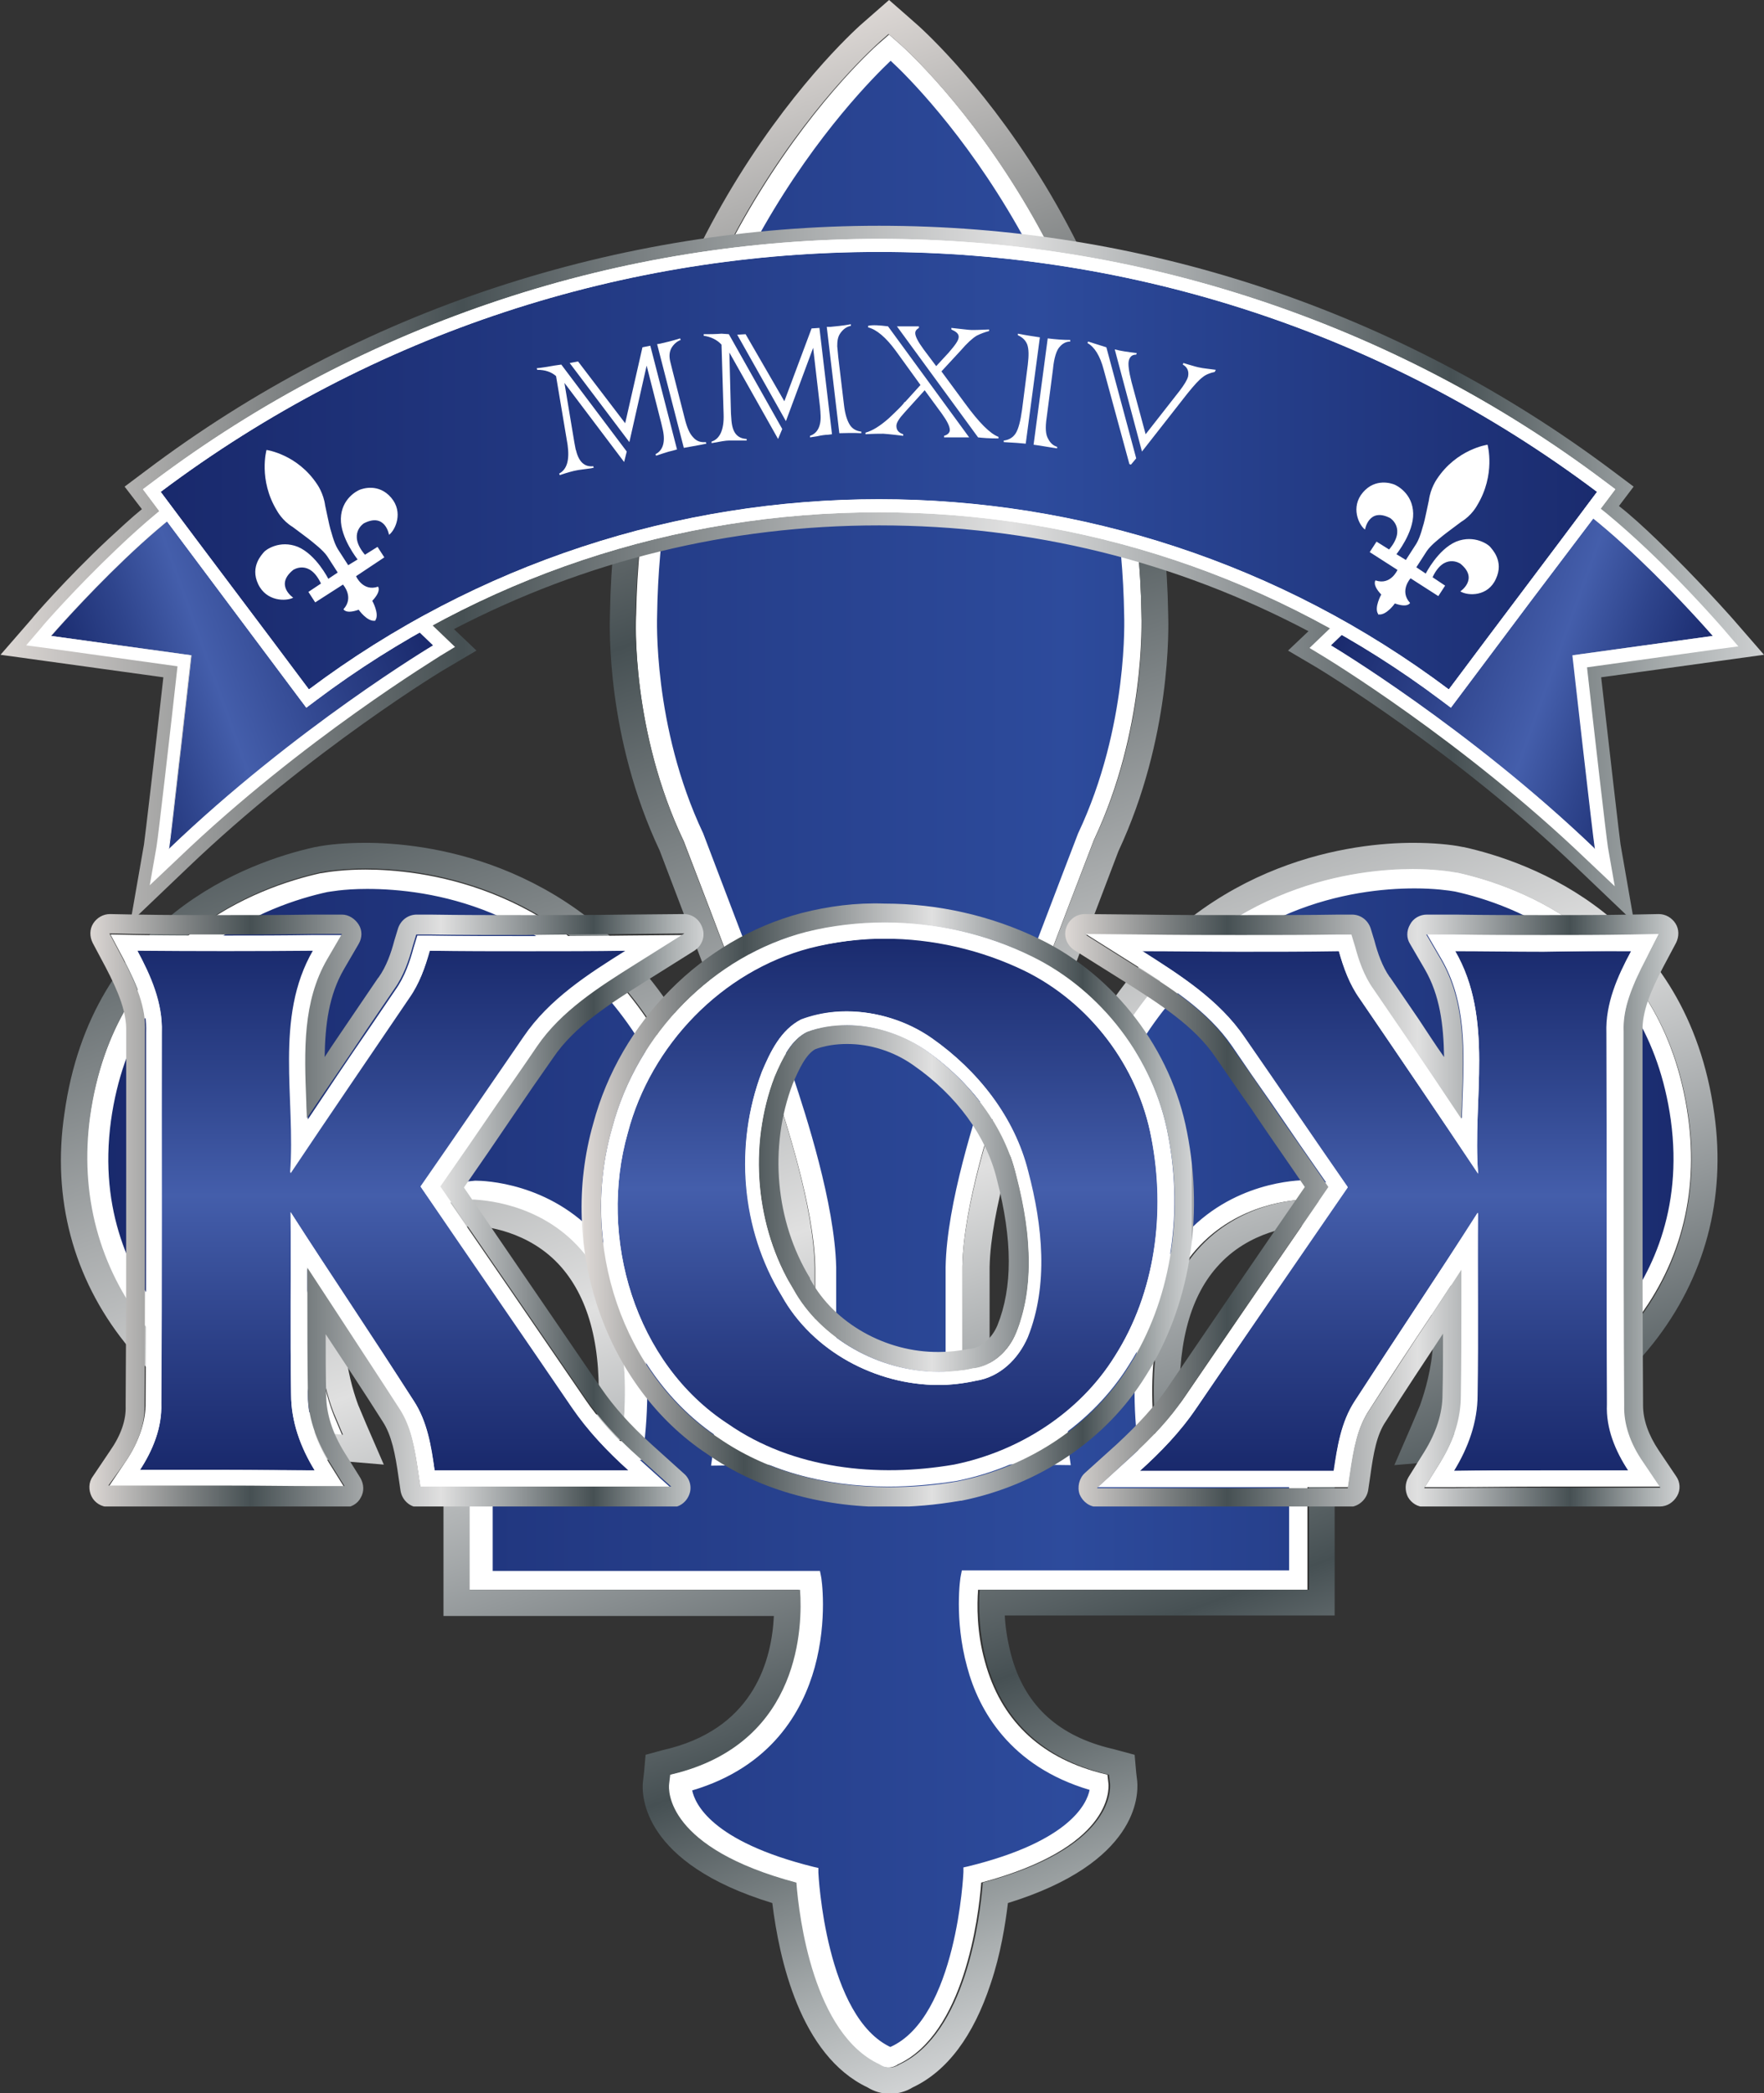 <?xml version="1.0" encoding="utf-8"?>
<!-- Generator: Adobe Illustrator 27.1.1, SVG Export Plug-In . SVG Version: 6.00 Build 0)  -->
<svg version="1.0" id="Layer_1" xmlns="http://www.w3.org/2000/svg" xmlns:xlink="http://www.w3.org/1999/xlink" x="0px" y="0px"
	 viewBox="0 0 336.9 399.6" style="enable-background:new 0 0 336.9 399.6;" xml:space="preserve">
<rect x="0" y="0" width="336.9" height="399.6" fill="#333333" stroke="none"/>
<style type="text/css">
	.st0{clip-path:url(#SVGID_00000075881065270285501630000007654432465008001725_);fill:#FFFFFF;}
	
		.st1{clip-path:url(#SVGID_00000095339850741148554860000012641738553615112334_);fill:url(#SVGID_00000044171708536880678030000016728431807001132193_);}
	
		.st2{clip-path:url(#SVGID_00000067207523532668308500000003263035212833355407_);fill:url(#SVGID_00000040551436709361659600000013229116740098565260_);}
	.st3{clip-path:url(#SVGID_00000173866431392189278670000014986001933208429711_);fill:#FFFFFF;}
	
		.st4{clip-path:url(#SVGID_00000027579928849192794490000006444485273451594171_);fill:url(#SVGID_00000102546553101687288870000001472390997865353640_);}
	
		.st5{clip-path:url(#SVGID_00000034065857546070956350000016326112373177254818_);fill:url(#SVGID_00000068643051612683607780000011162436373167467653_);}
	.st6{clip-path:url(#SVGID_00000120540299113746484750000017129665274376569517_);fill:#FFFFFF;}
	
		.st7{clip-path:url(#SVGID_00000003804902732331765290000013225657765455467678_);fill:url(#SVGID_00000096778590815771463470000007602010927218358186_);}
	.st8{clip-path:url(#SVGID_00000137849747892700662000000008408716545594728638_);fill:#FFFFFF;}
	
		.st9{clip-path:url(#SVGID_00000012433503640325744210000011235188098777741204_);fill:url(#SVGID_00000030470075264351858200000002660494078013234347_);}
	.st10{clip-path:url(#SVGID_00000179632853367215385070000017279718978032708789_);fill:#FFFFFF;}
	
		.st11{clip-path:url(#SVGID_00000029731326003389900500000015353063762365791652_);fill:url(#SVGID_00000052788550397388761980000013723734901869029517_);}
	.st12{clip-path:url(#SVGID_00000128478208205860282730000012345976273828963745_);fill:#FFFFFF;}
	
		.st13{clip-path:url(#SVGID_00000118384419479493955230000014644418222600104374_);fill:url(#SVGID_00000145754669733367592210000005516594660140744587_);}
	.st14{clip-path:url(#SVGID_00000075841819077546664570000000149338944559505805_);fill:#FFFFFF;}
	
		.st15{clip-path:url(#SVGID_00000135668927600630240650000001525707165755257760_);fill:url(#SVGID_00000036238865866268264680000006646323343926324390_);}
	.st16{clip-path:url(#SVGID_00000124149089222517335650000005192626731209994421_);fill:#FFFFFF;}
	
		.st17{clip-path:url(#SVGID_00000138564648413192858760000014302629794414756031_);fill:url(#SVGID_00000132083667966732271140000012489730692784879509_);}
	
		.st18{clip-path:url(#SVGID_00000166658552183717025550000014010766454533876664_);fill:url(#SVGID_00000129196510380734408570000013166898023455612859_);}
	.st19{clip-path:url(#SVGID_00000051361716688545416490000003522792749017581464_);fill:#FFFFFF;}
	
		.st20{clip-path:url(#SVGID_00000080174935173203579280000012479995933107936138_);fill:url(#SVGID_00000114789127034908009660000011206861875292657830_);}
	.st21{clip-path:url(#SVGID_00000011024058145117106530000003322638765247477635_);fill:#FFFFFF;}
	
		.st22{clip-path:url(#SVGID_00000096024098119272760270000016947369618123134387_);fill:url(#SVGID_00000140016012461779008880000012590178348085252228_);}
	.st23{clip-path:url(#SVGID_00000142177248679138181730000002318876194937571258_);fill:#FFFFFF;}
</style>
<g>
	<defs>
		<rect id="SVGID_1_" width="336.9" height="399.6"/>
	</defs>
	<clipPath id="SVGID_00000178167016032545633570000002184359322191716535_">
		<use xlink:href="#SVGID_1_"  style="overflow:visible;"/>
	</clipPath>
	<path style="clip-path:url(#SVGID_00000178167016032545633570000002184359322191716535_);fill:#FFFFFF;" d="M322.4,213.2
		c-4.8-34.4-32.4-44.1-44.1-46.7l-0.1,0c-1.5-0.3-4.6-0.7-8.5-0.7c-10.3,0-36,2.8-53.6,28.3c-18.9,27.6-17.1,70.4-16.3,81.7l-16-0.2
		v-33.9c0.2-11.5,5.6-28.1,8-35.1c0.7-2.1,1-3,1.1-3.6c0.5-2,9.8-26.5,16-42.6c9.9-21,9.1-41.9,9.1-43.3
		c-0.6-36.1-13.2-63.9-23.7-80.8C183,18.1,171.9,8.4,171.4,8l-1.6-1.4L168.2,8c-0.5,0.4-11.6,10.1-23,28.5
		c-10.5,16.9-23.1,44.7-23.7,80.8c-0.1,1.4-0.9,22.3,9.1,43.3c6.2,16.1,15.5,40.6,16,42.6c0.1,0.5,0.4,1.5,1.1,3.6
		c2.3,7.1,7.8,23.6,8,35.2l0,33.8l-16,0.2c0.9-11.4,2.7-54.2-16.3-81.7c-17.6-25.6-43.3-28.3-53.6-28.3c-3.9,0-6.9,0.4-8.5,0.7
		l-0.1,0c-11.7,2.6-39.3,12.3-44.1,46.7c-2.1,14.9,1.6,28.7,10.7,40.1c10.1,12.8,24.5,19.4,33.5,20.2l4.1,0.4l-1.6-3.8
		c-0.1-0.2-6.8-16.4,0.3-28.2c4.4-7.3,13.2-11.7,26.3-12.9c1.1,0,12.5,0.4,20.5,9.6c7,8,9.6,20.2,7.8,36.3l-26.6,0.2l-2.5,0v2.5V301
		v2.5h2.5h60.4c0.5,6.9,0.2,28.6-23.2,34.9l-1.6,0.4l-0.2,1.7c-0.1,1.3-0.5,12.3,24.3,18.9c0.5,6.7,3.3,28.9,15.9,34.7
		c0.5,0.3,1.1,0.6,1.8,0.6c0,0,0.1,0,0.1,0c0,0,0.1,0,0.1,0c0.7,0,1.4-0.3,1.8-0.6c12.6-5.8,15.4-28,15.9-34.7
		c24.8-6.6,24.4-17.6,24.3-18.9l-0.2-1.7l-1.6-0.4c-11.5-3.1-18.8-10.2-21.8-21.2c-1.6-5.7-1.5-10.9-1.3-13.7h60.4h2.5V301v-23.4
		v-2.5l-2.5,0l-26.6-0.2c-1.8-16.2,0.9-28.4,7.8-36.3c8.1-9.2,19.4-9.5,20.5-9.6c13.1,1.2,21.9,5.6,26.3,13
		c7.1,11.9,0.4,28.1,0.3,28.2l-1.6,3.8l4.1-0.4c9-0.8,23.4-7.5,33.5-20.2C320.8,242,324.5,228.1,322.4,213.2"/>
</g>
<g>
	<defs>
		<path id="SVGID_00000051373748244966816130000001598396085981483154_" d="M155.6,275.7l0-33.8c-0.2-11.6-5.6-28.1-8-35.2
			c-0.7-2.1-1-3-1.1-3.6c-0.5-2-9.8-26.5-16-42.6c-9.9-21-9.1-41.9-9.1-43.3c0.6-36.1,13.2-63.9,23.7-80.8
			c11.4-18.4,22.6-28.1,23-28.5l1.6-1.4l1.6,1.4c0.5,0.4,11.6,10.1,23,28.5c10.5,16.9,23.1,44.7,23.7,80.8
			c0.1,1.4,0.9,22.3-9.1,43.3c-6.2,16.1-15.5,40.6-16,42.6c-0.1,0.6-0.4,1.5-1.1,3.6c-2.3,7.1-7.8,23.6-8,35.1v33.9l16.1,0.2
			c-0.9-11.4-2.7-54.2,16.3-81.7c17.6-25.6,43.3-28.3,53.6-28.3c3.9,0,6.9,0.4,8.5,0.7l0.1,0c11.7,2.6,39.3,12.3,44.1,46.7
			c2.1,14.9-1.6,28.7-10.7,40.1c-10.1,12.8-24.5,19.4-33.5,20.2l-4.1,0.4l1.6-3.8c0.1-0.2,6.8-16.3-0.3-28.2
			c-4.4-7.4-13.2-11.7-26.3-13c-1.1,0-12.4,0.4-20.5,9.6c-7,8-9.6,20.2-7.8,36.3l26.6,0.2l2.5,0v2.5V301v2.5h-2.5h-60.4
			c-0.2,2.8-0.2,8.1,1.3,13.7c3,11,10.4,18.1,21.8,21.2l1.6,0.4l0.2,1.7c0.1,1.3,0.5,12.3-24.3,18.9c-0.5,6.7-3.3,28.9-15.9,34.7
			c-0.5,0.3-1.1,0.6-1.8,0.6c0,0-0.1,0-0.1,0c0,0-0.1,0-0.1,0c-0.7,0-1.4-0.3-1.8-0.6c-12.6-5.8-15.4-28-15.9-34.7
			c-24.8-6.6-24.5-17.6-24.3-18.9l0.2-1.7l1.6-0.4c23.3-6.3,23.7-28,23.2-34.9H92.2h-2.5V301v-23.4v-2.5l2.5,0l26.6-0.2
			c1.8-16.2-0.9-28.4-7.8-36.3c-8-9.2-19.4-9.5-20.5-9.6c-13.1,1.2-21.9,5.6-26.3,12.9c-7.1,11.9-0.4,28.1-0.3,28.2l1.6,3.8
			l-4.1-0.4c-9-0.8-23.4-7.5-33.5-20.2c-9-11.4-12.7-25.3-10.7-40.1c4.8-34.4,32.4-44.1,44.1-46.7l0.1,0c1.5-0.3,4.6-0.7,8.5-0.7
			c10.3,0,36,2.8,53.6,28.3c18.9,27.6,17.1,70.3,16.3,81.7L155.6,275.7z M169.8,0l-3.2,2.8l-1.6,1.4c-0.5,0.4-12.2,10.6-24,29.6
			c-10.8,17.4-23.9,46-24.5,83.2c-0.1,2.7-0.7,23.8,9.5,45.4c7.2,18.9,15.1,39.6,15.8,41.9c0.2,0.8,0.5,1.7,1.2,3.9
			c2.2,6.8,7.5,22.8,7.7,33.7l0,28.9l-5.8,0.1c0.7-16.9,0-54.1-17.4-79.5c-18.9-27.5-46.6-30.5-57.7-30.5c-3.7,0-7.2,0.3-9.5,0.8
			l-0.1,0c-12.7,2.8-42.7,13.4-47.9,50.9C9.9,228.8,14,244,23.9,256.4c11.1,14,26.6,21.2,37,22.1l4.1,0.4l8.3,0.7L70,272l-1.6-3.8
			c0-0.1-5.7-14.1,0-23.7c3.5-5.9,11-9.4,22.2-10.5c1.6,0.1,10.4,0.8,16.6,7.9c5.4,6.2,7.8,15.6,7,28.1l-22.1,0.2l-2.5,0l-4.9,0v4.9
			v2.5V301v2.5v5h5h2.5h55.6c-0.4,8.3-3.7,20.9-19.6,25.2l-1.6,0.4l-3.3,0.9l-0.3,3.4l-0.2,1.7c-0.3,2.6-0.2,15.6,24.7,23.2
			c1.3,10.6,5.3,29.1,18.2,35.2c1.3,0.8,2.7,1.2,4.2,1.2h0.1h0.1c1.4,0,2.9-0.4,4.2-1.2c6.6-3.1,11.6-9.8,14.9-19.8
			c1.9-5.6,2.8-11.3,3.3-15.4c24.9-7.7,24.9-20.6,24.7-23.2l-0.2-1.7l-0.3-3.4L213,334l-1.6-0.4c-9.8-2.6-15.8-8.4-18.3-17.7
			c-0.7-2.7-1.1-5.3-1.2-7.5h55.5h2.5h5v-5V301v-23.4v-2.5v-4.9l-4.9,0l-2.5,0l-22.1-0.2c-0.7-12.5,1.6-22,7-28.1
			c6.2-7.1,15-7.8,16.6-7.9c11.2,1.1,18.7,4.7,22.2,10.5c5.7,9.6,0,23.6,0,23.8l-1.6,3.8l-3.3,7.6l8.3-0.7l4.1-0.4
			c10.4-0.9,25.9-8.1,37-22.1c9.9-12.5,14-27.7,11.7-43.9c-5.2-37.5-35.2-48.1-47.9-50.9l-0.1,0c-2.3-0.5-5.9-0.8-9.5-0.8
			c-11,0-38.8,3-57.7,30.5c-17.5,25.4-18.2,62.6-17.4,79.5l-5.8-0.1v-28.9c0.2-10.8,5.5-26.8,7.7-33.6c0.7-2.1,1-3.2,1.2-4
			c0.6-2.1,8.5-22.9,15.7-41.8c10.1-21.6,9.6-42.7,9.5-45.4c-0.6-37.2-13.6-65.8-24.4-83.2c-11.8-19-23.5-29.2-24-29.6L173,2.8
			L169.8,0z"/>
	</defs>
	<clipPath id="SVGID_00000003075620405178645230000006163921337804842685_">
		<use xlink:href="#SVGID_00000051373748244966816130000001598396085981483154_"  style="overflow:visible;"/>
	</clipPath>
	
		<linearGradient id="SVGID_00000095329636535342901850000002011620548573278120_" gradientUnits="userSpaceOnUse" x1="0" y1="399.66" x2="1" y2="399.66" gradientTransform="matrix(128.611 353.355 353.355 -128.611 -141116.422 51423.98)">
		<stop  offset="0" style="stop-color:#E5E2DF"/>
		<stop  offset="0" style="stop-color:#DED9D6"/>
		<stop  offset="0.164" style="stop-color:#7D8182"/>
		<stop  offset="0.264" style="stop-color:#465053"/>
		<stop  offset="0.455" style="stop-color:#A8ABAC"/>
		<stop  offset="0.573" style="stop-color:#E0E0E0"/>
		<stop  offset="0.699" style="stop-color:#93989A"/>
		<stop  offset="0.82" style="stop-color:#465053"/>
		<stop  offset="0.824" style="stop-color:#495356"/>
		<stop  offset="0.945" style="stop-color:#AAAFB0"/>
		<stop  offset="1" style="stop-color:#D1D3D4"/>
		<stop  offset="1" style="stop-color:#A7A9AC"/>
	</linearGradient>
	
		<polygon style="clip-path:url(#SVGID_00000003075620405178645230000006163921337804842685_);fill:url(#SVGID_00000095329636535342901850000002011620548573278120_);" points="
		292.2,-102.8 458.1,352.9 47.3,502.4 -118.5,46.7 	"/>
</g>
<g>
	<defs>
		<path id="SVGID_00000132797112465243402580000014603645856806221445_" d="M123.9,117.3c0,0-1.1,21.2,8.9,42.2
			c0,0,15.6,40.6,16.1,43c0.5,2.4,8.9,24.5,9.1,39.3v36.3l-21.2,0.3c0,0,5.6-51.9-15.6-82.8c-21.2-30.9-54.6-27.7-59.4-26.6
			c-4.8,1.1-37.1,8.1-42.2,44.6c-5.1,36.6,26.9,56.2,42,57.6c0,0-17.2-40.3,28.8-44.6c0,0,37.4-0.5,30.7,50.8l-28.8,0.3V301h62.7
			c0,0,5.1,31.7-24.7,39.8c0,0-1.1,10.5,24.2,16.7c0,0,1.3,28.5,14.8,34.5c0,0,0.5,0.3,0.7,0.3c0.2,0.1,0.7-0.3,0.7-0.3
			c13.5-5.9,14.8-34.5,14.8-34.5c25.3-6.2,24.2-16.7,24.2-16.7c-29.9-8.1-24.7-39.8-24.7-39.8h62.7v-23.4l-28.8-0.3
			c-6.7-51.4,30.7-50.8,30.7-50.8c46,4.3,28.8,44.6,28.8,44.6c15.1-1.3,47.1-21,42-57.6c-5.1-36.6-37.4-43.6-42.2-44.6
			c-4.8-1.1-38.2-4.3-59.4,26.6c-21.2,30.9-15.6,82.8-15.6,82.8l-21.2-0.3v-36.3c0.3-14.8,8.6-36.8,9.1-39.3
			c0.5-2.4,16.1-43,16.1-43c10-21,8.9-42.2,8.9-42.2C214.5,48.4,169.8,9.8,169.8,9.8S125,48.4,123.9,117.3"/>
	</defs>
	<clipPath id="SVGID_00000096018436157230892110000004739155266185932183_">
		<use xlink:href="#SVGID_00000132797112465243402580000014603645856806221445_"  style="overflow:visible;"/>
	</clipPath>
	
		<linearGradient id="SVGID_00000138531972973833307170000010521418849180820894_" gradientUnits="userSpaceOnUse" x1="0" y1="399.641" x2="1" y2="399.641" gradientTransform="matrix(301.508 0 0 -301.508 19.017 120695.969)">
		<stop  offset="0" style="stop-color:#19296C"/>
		<stop  offset="0.611" style="stop-color:#2D4B9C"/>
		<stop  offset="1" style="stop-color:#1A2B6E"/>
	</linearGradient>
	
		<rect x="14.5" y="9.8" style="clip-path:url(#SVGID_00000096018436157230892110000004739155266185932183_);fill:url(#SVGID_00000138531972973833307170000010521418849180820894_);" width="310.6" height="382.4"/>
</g>
<g>
	<defs>
		<rect id="SVGID_00000011004939243964597190000018206171656605704639_" width="336.9" height="399.6"/>
	</defs>
	<clipPath id="SVGID_00000178923994724962441770000015473133258479527070_">
		<use xlink:href="#SVGID_00000011004939243964597190000018206171656605704639_"  style="overflow:visible;"/>
	</clipPath>
	<path style="clip-path:url(#SVGID_00000178923994724962441770000015473133258479527070_);fill:#FFFFFF;" d="M169.9,393.4l-0.2,0
		c-0.5,0-0.9-0.2-1.1-0.4c-12.7-5.7-15-29.5-15.4-34.6c-25.1-6.4-24.3-17.3-24.3-17.8l0.1-0.8l0.8-0.2c11.9-3.2,19.5-10.6,22.7-22
		c1.9-6.7,1.5-13,1.3-15.4H90.9v-25.9l28.9-0.3c2.1-17.1-0.6-30-8-38.4c-8.7-9.9-21-10-21.5-10c-13.5,1.3-22.7,5.8-27.3,13.6
		c-7.4,12.4-0.4,29.2-0.4,29.4l0.8,1.9l-2.1-0.2c-9.1-0.8-23.2-7.9-32.7-19.8c-8.8-11.1-12.4-24.7-10.4-39.2
		c4.7-33.6,31.7-43.1,43.1-45.7c1.5-0.3,4.5-0.7,8.3-0.7c10.1,0,35.3,2.7,52.5,27.8c19.3,28.1,16.6,73.8,15.9,82.3l18.6-0.2v-35.1
		c-0.2-11.7-5.7-28.4-8-35.5c-0.6-1.8-1-3-1.1-3.5c-0.4-1.7-9.8-26.6-16.1-42.9c-9.9-20.9-9-41.9-9-42.7
		C123.8,48.7,168.5,9.3,169,8.9l0.8-0.7l0.8,0.7c0.5,0.4,45.2,39.8,46.3,108.4c0,0.8,1,21.8-9,42.8c-6.2,16.2-15.7,41.1-16,42.8
		c-0.1,0.5-0.5,1.6-1.1,3.5c-2.3,7.1-7.8,23.8-8,35.5v35.1l18.6,0.2c-0.7-8.5-3.4-54.2,15.9-82.3c17.2-25.1,42.5-27.8,52.5-27.8
		c3.8,0,6.8,0.4,8.2,0.7c11.5,2.5,38.5,12.1,43.2,45.7c2,14.5-1.6,28.1-10.4,39.2c-9.5,11.9-23.6,19-32.7,19.8l-2.1,0.2l0.8-1.9
		c0.1-0.2,7-16.9-0.4-29.4c-4.6-7.7-13.8-12.3-27.4-13.6c-0.5,0-12.8,0.1-21.4,10c-7.4,8.4-10.1,21.3-8,38.4l28.9,0.3v25.9h-62.8
		c-0.2,2.4-0.6,8.6,1.3,15.4c3.1,11.4,10.8,18.8,22.7,22l0.8,0.2l0.1,0.8c0,0.5,0.9,11.4-24.3,17.8c-0.3,5.1-2.6,28.8-15.4,34.6
		C170.8,393.2,170.3,393.4,169.9,393.4 M169.8,390.9L169.8,390.9l0.2-0.1c12.7-5.6,14-33.1,14-33.4l0-0.9l0.9-0.2
		c19.6-4.8,22.7-12.1,23.2-14.6c-15.2-4.5-21.2-15.2-23.4-23.5c-2.5-9.1-1.3-17.1-1.2-17.4l0.2-1h62.5v-20.9l-28.6-0.3l-0.1-1.1
		c-2.4-18.3,0.5-32.3,8.5-41.4c9.2-10.5,21.9-10.8,23.4-10.8l0.2,0c14.4,1.3,24.2,6.3,29.3,14.8c6.6,11,3,24.5,1.3,29.6
		c8.5-1.5,20.6-8.1,29-18.6c5.9-7.4,12.3-19.8,9.9-37.3c-4.5-32.1-30.3-41.2-41.2-43.6c-1.1-0.2-3.9-0.6-7.7-0.6
		c-12,0-34.5,3.5-50.5,26.7c-20.7,30.2-15.4,81.5-15.4,82l0.2,1.4l-23.9-0.3v-37.5c0.2-12.2,5.8-29.1,8.1-36.3
		c0.5-1.6,0.9-2.8,1-3.3c0.5-2.4,14.6-39,16.2-43.2c9.7-20.5,8.8-41.5,8.8-41.7c-1-62.4-38.5-100.2-44.6-105.8
		c-6,5.7-43.7,43.4-44.6,105.8c0,0.3-0.9,21.2,8.8,41.7c1.6,4.3,15.7,40.9,16.2,43.3c0.1,0.4,0.5,1.7,1,3.2
		c2.4,7.2,7.9,24.1,8.2,36.3v37.6l-23.9,0.3l0.2-1.4c0.1-0.5,5.3-51.8-15.4-82c-16-23.3-38.5-26.7-50.5-26.7c-4.7,0-7.4,0.6-7.6,0.6
		c-11,2.4-36.8,11.5-41.3,43.6c-2.4,17.5,4,29.9,9.9,37.3c8.4,10.5,20.4,17.1,29,18.6c-1.7-5-5.3-18.6,1.3-29.6
		c5-8.5,14.9-13.4,29.3-14.8l0.2,0c1.4,0,14.1,0.3,23.4,10.8c8,9.1,10.9,23.1,8.5,41.4l-0.1,1.1l-28.6,0.3v20.9h62.5l0.2,1
		c0.1,0.3,1.3,8.3-1.2,17.4c-2.3,8.3-8.2,19-23.4,23.5c0.5,2.4,3.5,9.7,23.2,14.6l0.9,0.2l0,0.9c0,0.3,1.4,27.8,14,33.4L169.8,390.9
		L169.8,390.9z"/>
	<path style="clip-path:url(#SVGID_00000178923994724962441770000015473133258479527070_);fill:#FFFFFF;" d="M332,123.2l-3-3.5
		c-0.1-0.1-6.5-7.5-14.3-14.9c-3.2-3.1-6.2-5.7-8.9-7.8l1.2-1.7l1.5-2l-2-1.5c-20.2-15.2-42.5-26.8-66.4-34.7
		c-23.3-7.7-47.6-11.6-72.2-11.6S119,49.5,95.6,57.2c-23.9,7.9-46.2,19.5-66.4,34.7l-2,1.5l1.5,2l1.7,2.2c-2.5,2.1-5.2,4.5-8.2,7.3
		c-7.8,7.4-14.3,14.8-14.3,14.9l-3,3.5l4.5,0.6l24.4,3.4c-1.2,10.9-3.7,32.7-4,34.4l-1.3,7.4l5.5-5.2c23.7-22.7,49.8-38.4,50-38.6
		l2.8-1.7l-2.4-2.3l-2-2c26.1-14.2,55.2-21.7,85.4-21.7c30.5,0,59.9,7.6,86.2,22.1l-1.6,1.6l-2.4,2.3l2.8,1.7
		c0.3,0.2,26.3,15.9,50,38.6l5.5,5.2l-1.3-7.4c-0.3-1.8-2.8-23.6-4-34.4l24.4-3.4L332,123.2z"/>
</g>
<g>
	<defs>
		<path id="SVGID_00000004523763728334674790000004669076752861209021_" d="M36.3,127.5l0.3-2.4l-26.8-3.7v0
			c0.1-0.1,6.5-7.4,14.2-14.7c2.8-2.7,5.5-5.1,8-7.1l1.8-1.5l-3.1-4.2v0c20-15,42.1-26.5,65.7-34.3c23.1-7.6,47.1-11.4,71.4-11.4
			c24.3,0,48.4,3.8,71.4,11.4c23.6,7.8,45.7,19.3,65.7,34.3l-2.7,3.6l1.9,1.5c2.7,2.1,5.6,4.7,8.7,7.7c7.7,7.3,14.1,14.6,14.2,14.7
			l-26.8,3.7l0.3,2.4c0.6,5.4,3.7,32.5,4,34.6c-24-22.9-50.2-38.7-50.5-38.9l4.1-3.9l-3-1.6c-26.9-14.9-56.3-22.4-87.4-22.4
			c-30.8,0-59.9,7.4-86.6,22l-3,1.6l4.5,4.3c-0.3,0.2-26.5,16-50.5,38.9C32.7,160,35.7,132.9,36.3,127.5 M94.9,54.8
			c-24.1,7.9-46.7,19.7-67.1,35.1l-4,3l3.3,4.3c-2.1,1.7-4.2,3.7-6.5,5.8c-8,7.5-14.5,15-14.5,15.1l-6,6.9l31.1,4.3
			c-1.7,15.3-3.5,30.5-3.7,31.9l-2.6,14.9l10.9-10.4c23.5-22.5,49.3-38.1,49.6-38.2l5.6-3.3l-4.3-4.1c25.2-13.1,52.5-19.8,81.2-19.8
			c29.1,0,56.6,6.8,82,20.2l-3.9,3.7l5.6,3.3c0.3,0.2,26.1,15.7,49.6,38.2l10.9,10.4l-2.6-14.9c-0.2-1.3-2-17-3.7-31.9l31.1-4.3
			l-6-6.9c-0.1-0.1-6.6-7.5-14.5-15.1c-2.5-2.4-4.9-4.6-7.2-6.4l2.8-3.7l-4-3c-20.4-15.3-43-27.1-67.1-35.1
			c-23.6-7.8-48.1-11.7-73-11.7C143,43.1,118.4,47.1,94.9,54.8"/>
	</defs>
	<clipPath id="SVGID_00000091715878162389752830000003592968745432483724_">
		<use xlink:href="#SVGID_00000004523763728334674790000004669076752861209021_"  style="overflow:visible;"/>
	</clipPath>
	
		<linearGradient id="SVGID_00000093870282150569182940000000138370283145474447_" gradientUnits="userSpaceOnUse" x1="0" y1="399.641" x2="1" y2="399.641" gradientTransform="matrix(336.877 0 0 -336.877 0 134739.406)">
		<stop  offset="0" style="stop-color:#E5E2DF"/>
		<stop  offset="0" style="stop-color:#DED9D6"/>
		<stop  offset="0.164" style="stop-color:#7D8182"/>
		<stop  offset="0.264" style="stop-color:#465053"/>
		<stop  offset="0.455" style="stop-color:#A8ABAC"/>
		<stop  offset="0.573" style="stop-color:#E0E0E0"/>
		<stop  offset="0.699" style="stop-color:#93989A"/>
		<stop  offset="0.82" style="stop-color:#465053"/>
		<stop  offset="0.824" style="stop-color:#495356"/>
		<stop  offset="0.945" style="stop-color:#AAAFB0"/>
		<stop  offset="1" style="stop-color:#D1D3D4"/>
		<stop  offset="1" style="stop-color:#A7A9AC"/>
	</linearGradient>
	
		<rect y="43.1" style="clip-path:url(#SVGID_00000091715878162389752830000003592968745432483724_);fill:url(#SVGID_00000093870282150569182940000000138370283145474447_);" width="336.9" height="133"/>
</g>
<g>
	<defs>
		<path id="SVGID_00000124869307826340805750000016742778870542444958_" d="M271.3,106.8l-17.1,16.4c0,0,26.3,15.7,50.5,38.9
			c-0.4-2.4-4.3-37-4.3-37l26.8-3.7c0,0-25.4-29.2-37.2-30.3c-0.2,0-0.3,0-0.5,0C281.3,91.1,271.3,106.8,271.3,106.8"/>
	</defs>
	<clipPath id="SVGID_00000072991548741366354920000004493650282807775401_">
		<use xlink:href="#SVGID_00000124869307826340805750000016742778870542444958_"  style="overflow:visible;"/>
	</clipPath>
	
		<linearGradient id="SVGID_00000038393151834031319000000006108277764572621223_" gradientUnits="userSpaceOnUse" x1="0" y1="399.605" x2="1" y2="399.605" gradientTransform="matrix(63.886 23.253 23.253 -63.886 -9034.588 25643.682)">
		<stop  offset="0" style="stop-color:#19296C"/>
		<stop  offset="0.275" style="stop-color:#2B3F86"/>
		<stop  offset="0.611" style="stop-color:#445EAB"/>
		<stop  offset="0.79" style="stop-color:#2F458D"/>
		<stop  offset="1" style="stop-color:#1A2B6E"/>
	</linearGradient>
	
		<polygon style="clip-path:url(#SVGID_00000072991548741366354920000004493650282807775401_);fill:url(#SVGID_00000038393151834031319000000006108277764572621223_);" points="
		262.6,67.7 349.9,99.4 318.6,185.6 231.3,153.8 	"/>
</g>
<g>
	<defs>
		<rect id="SVGID_00000065032909441683508620000008368250414934373532_" width="336.9" height="399.6"/>
	</defs>
	<clipPath id="SVGID_00000101804651305583576270000006207934666310647716_">
		<use xlink:href="#SVGID_00000065032909441683508620000008368250414934373532_"  style="overflow:visible;"/>
	</clipPath>
	<path style="clip-path:url(#SVGID_00000101804651305583576270000006207934666310647716_);fill:#FFFFFF;" d="M289.4,91.1
		c0.2,0,0.3,0,0.5,0c11.8,1,37.2,30.3,37.2,30.3l-26.8,3.7c0,0,3.9,34.6,4.3,37c-24.2-23.2-50.5-38.9-50.5-38.9l17.1-16.4
		C271.3,106.8,281.3,91.1,289.4,91.1 M289.4,88.6c-8.8,0-18.3,14-20,16.6l-16.9,16.2l-2.4,2.3l2.8,1.7c0.3,0.2,26.3,15.9,50,38.6
		l5.5,5.2l-1.3-7.4c-0.3-1.8-2.8-23.6-4-34.4l24.4-3.4l4.5-0.6l-3-3.5c-0.1-0.1-6.5-7.5-14.3-14.9c-11-10.4-19-15.7-24.5-16.2
		C289.9,88.6,289.6,88.6,289.4,88.6"/>
</g>
<g>
	<defs>
		<path id="SVGID_00000127740430826763055880000010900579362106742954_" d="M47,91.1c-11.8,1-37.2,30.3-37.2,30.3l26.8,3.7
			c0,0-3.9,34.6-4.3,37c24.2-23.2,50.5-38.9,50.5-38.9l-17.1-16.4c0,0-10.1-15.7-18.1-15.7C47.3,91.1,47.2,91.1,47,91.1"/>
	</defs>
	<clipPath id="SVGID_00000109716426306663698370000011338370700900049305_">
		<use xlink:href="#SVGID_00000127740430826763055880000010900579362106742954_"  style="overflow:visible;"/>
	</clipPath>
	
		<linearGradient id="SVGID_00000024693812377944636330000011678770574916116638_" gradientUnits="userSpaceOnUse" x1="0" y1="399.605" x2="1" y2="399.605" gradientTransform="matrix(-63.886 23.253 -23.253 -63.886 9371.466 25643.682)">
		<stop  offset="0" style="stop-color:#19296C"/>
		<stop  offset="0.275" style="stop-color:#2B3F86"/>
		<stop  offset="0.611" style="stop-color:#445EAB"/>
		<stop  offset="0.79" style="stop-color:#2F458D"/>
		<stop  offset="1" style="stop-color:#1A2B6E"/>
	</linearGradient>
	
		<polygon style="clip-path:url(#SVGID_00000109716426306663698370000011338370700900049305_);fill:url(#SVGID_00000024693812377944636330000011678770574916116638_);" points="
		74.2,67.7 -13.1,99.4 18.3,185.6 105.6,153.8 	"/>
</g>
<g>
	<defs>
		<rect id="SVGID_00000150077489291819693330000001969496498541786812_" width="336.9" height="399.6"/>
	</defs>
	<clipPath id="SVGID_00000146480855156177873890000011960860779742430396_">
		<use xlink:href="#SVGID_00000150077489291819693330000001969496498541786812_"  style="overflow:visible;"/>
	</clipPath>
	<path style="clip-path:url(#SVGID_00000146480855156177873890000011960860779742430396_);fill:#FFFFFF;" d="M47.5,91.1
		c8.1,0,18.1,15.7,18.1,15.7l17.1,16.4c0,0-26.3,15.7-50.5,38.9c0.4-2.4,4.3-37,4.3-37l-26.8-3.7c0,0,25.4-29.2,37.2-30.3
		C47.2,91.1,47.3,91.1,47.5,91.1 M47.5,88.6c-0.2,0-0.5,0-0.7,0c-5.5,0.5-13.6,5.8-24.5,16.2c-7.8,7.4-14.3,14.8-14.3,14.9l-3,3.5
		l4.5,0.6l24.4,3.4c-1.2,10.9-3.7,32.7-4,34.4l-1.3,7.4l5.5-5.2c23.7-22.7,49.8-38.4,50-38.6l2.8-1.7l-2.4-2.3l-16.9-16.2
		C65.9,102.6,56.3,88.6,47.5,88.6"/>
</g>
<g>
	<defs>
		<path id="SVGID_00000104668349602893597310000006399037065045037444_" d="M30.7,93.9c9.4,12.6,18.9,25.1,28.3,37.7
			c64.5-48.4,153.2-48.4,217.7,0c9.4-12.6,18.9-25.1,28.3-37.7c-40.6-30.5-88.9-45.8-137.1-45.8C119.6,48.1,71.3,63.4,30.7,93.9"/>
	</defs>
	<clipPath id="SVGID_00000140015838175945995360000000096468112371471515_">
		<use xlink:href="#SVGID_00000104668349602893597310000006399037065045037444_"  style="overflow:visible;"/>
	</clipPath>
	
		<linearGradient id="SVGID_00000168088720956462550780000008480444960630247309_" gradientUnits="userSpaceOnUse" x1="-3.268196e-07" y1="399.641" x2="1" y2="399.641" gradientTransform="matrix(274.296 0 0 -274.296 30.71 109709.945)">
		<stop  offset="0" style="stop-color:#19296C"/>
		<stop  offset="0.275" style="stop-color:#2B3F86"/>
		<stop  offset="0.611" style="stop-color:#445EAB"/>
		<stop  offset="0.79" style="stop-color:#2F458D"/>
		<stop  offset="1" style="stop-color:#1A2B6E"/>
	</linearGradient>
	
		<rect x="30.7" y="48.1" style="clip-path:url(#SVGID_00000140015838175945995360000000096468112371471515_);fill:url(#SVGID_00000168088720956462550780000008480444960630247309_);" width="274.3" height="83.5"/>
</g>
<g>
	<defs>
		<rect id="SVGID_00000143601538986198012020000001630332956539054260_" width="336.9" height="399.6"/>
	</defs>
	<clipPath id="SVGID_00000149365718322175278980000005002665427802424479_">
		<use xlink:href="#SVGID_00000143601538986198012020000001630332956539054260_"  style="overflow:visible;"/>
	</clipPath>
	<path style="clip-path:url(#SVGID_00000149365718322175278980000005002665427802424479_);fill:#FFFFFF;" d="M167.9,48.1
		c48.3,0,96.5,15.3,137.1,45.8c-9.4,12.6-18.9,25.1-28.3,37.7c-32.2-24.2-70.5-36.3-108.8-36.3S91.3,107.4,59,131.6
		c-9.4-12.6-18.9-25.1-28.3-37.7C71.3,63.4,119.6,48.1,167.9,48.1 M167.9,45.6c-24.6,0-48.9,3.9-72.2,11.6
		c-23.9,7.9-46.2,19.5-66.4,34.7l-2,1.5l1.5,2L57,133.1l1.5,2l2-1.5c31.2-23.4,68.3-35.8,107.3-35.8s76.1,12.4,107.3,35.8l2,1.5
		l1.5-2l13.8-18.4L307,95.4l1.5-2l-2-1.5c-20.2-15.2-42.5-26.8-66.4-34.7C216.8,49.5,192.5,45.6,167.9,45.6"/>
</g>
<g>
	<defs>
		<path id="SVGID_00000035497984720672026350000017284731285258344836_" d="M30.7,93.9c9.4,12.6,18.9,25.1,28.3,37.7
			c64.5-48.4,153.2-48.4,217.7,0c9.4-12.6,18.9-25.1,28.3-37.7c-40.6-30.5-88.9-45.8-137.1-45.8C119.6,48.1,71.3,63.4,30.7,93.9"/>
	</defs>
	<clipPath id="SVGID_00000073723113115997782010000003238012638484802211_">
		<use xlink:href="#SVGID_00000035497984720672026350000017284731285258344836_"  style="overflow:visible;"/>
	</clipPath>
	
		<linearGradient id="SVGID_00000031208401891548392440000007179789220147527338_" gradientUnits="userSpaceOnUse" x1="-3.268196e-07" y1="399.641" x2="1" y2="399.641" gradientTransform="matrix(274.296 0 0 -274.296 30.71 109709.945)">
		<stop  offset="0" style="stop-color:#19296C"/>
		<stop  offset="0.611" style="stop-color:#2D4B9C"/>
		<stop  offset="1" style="stop-color:#1A2B6E"/>
	</linearGradient>
	
		<rect x="30.7" y="48.1" style="clip-path:url(#SVGID_00000073723113115997782010000003238012638484802211_);fill:url(#SVGID_00000031208401891548392440000007179789220147527338_);" width="274.3" height="83.5"/>
</g>
<g>
	<defs>
		<rect id="SVGID_00000179620953507998311670000007913168572683616928_" width="336.9" height="399.6"/>
	</defs>
	<clipPath id="SVGID_00000167385767354589477370000016910579502757002923_">
		<use xlink:href="#SVGID_00000179620953507998311670000007913168572683616928_"  style="overflow:visible;"/>
	</clipPath>
	<path style="clip-path:url(#SVGID_00000167385767354589477370000016910579502757002923_);fill:#FFFFFF;" d="M167.9,48.1
		c48.3,0,96.5,15.3,137.1,45.8c-9.4,12.6-18.9,25.1-28.3,37.7c-32.2-24.2-70.5-36.3-108.8-36.3S91.3,107.4,59,131.6
		c-9.4-12.6-18.9-25.1-28.3-37.7C71.3,63.4,119.6,48.1,167.9,48.1 M167.9,45.6c-24.6,0-48.9,3.9-72.2,11.6
		c-23.9,7.9-46.2,19.5-66.4,34.7l-2,1.5l1.5,2L57,133.1l1.5,2l2-1.5c31.2-23.4,68.3-35.8,107.3-35.8s76.1,12.4,107.3,35.8l2,1.5
		l1.5-2l13.8-18.4L307,95.4l1.5-2l-2-1.5c-20.2-15.2-42.5-26.8-66.4-34.7C216.8,49.5,192.5,45.6,167.9,45.6"/>
	<path style="clip-path:url(#SVGID_00000167385767354589477370000016910579502757002923_);fill:#FFFFFF;" d="M285.7,110.5
		c1.6-3.4-0.8-5.7-1.1-6.1c-0.3-0.4-3-2.4-6.5-1c-3.5,1.5-5.8,6.1-5.8,6.1l-1.8-1.2l2-3.1c0.8-1.2,2.7-2.6,2.9-2.8
		c0.2-0.2,3.7-2.8,3.7-2.8c2-1.2,3-3.1,3-3.1c3.6-5.9,2-11.6,2-11.6s-5.9,0.8-9.7,6.6c0,0-1.2,1.7-1.5,4c0,0-0.9,4.3-1,4.5
		c-0.1,0.2-0.6,2.5-1.4,3.8l-2,3.1l-1.8-1.1c0,0,3.3-4.1,3.2-7.8c-0.1-3.8-3.1-5.3-3.6-5.5c-0.5-0.2-3.6-1.3-6,1.5
		c-2.4,2.8-0.8,6.2,0.4,7.1c0,0,0.7-4.3,4.8-2.2c0,0,3.2,2-0.2,6l-2.4-1.5l-1.3,2l5.3,3.4c0,0-1.3,3-4.2,2c0,0-0.7,0.8,1.1,2.7
		c0,0-1.4,2.5-0.6,3.7c0,0,0,0.1,0,0.1c0,0,0.1,0,0.1,0c1.5,0.2,3.1-2.1,3.1-2.1c2.5,0.9,2.9-0.1,2.9-0.1c-2.1-2.3,0.1-4.7,0.1-4.7
		l5.3,3.4l1.3-2l-2.4-1.6c2.2-4.7,5.3-2.6,5.3-2.6c3.6,2.9,0,5.3,0,5.3C280.4,113.8,284.2,113.9,285.7,110.5"/>
	<path style="clip-path:url(#SVGID_00000167385767354589477370000016910579502757002923_);fill:#FFFFFF;" d="M49.3,111.5
		c-1.6-3.4,0.8-5.7,1.1-6.1c0.3-0.4,3-2.4,6.5-1c3.5,1.5,5.8,6.1,5.8,6.1l1.8-1.2l-2-3.1c-0.8-1.2-2.7-2.6-2.9-2.8
		c-0.2-0.2-3.7-2.8-3.7-2.8c-2-1.2-3-3.1-3-3.1c-3.6-5.9-2-11.6-2-11.6s5.9,0.8,9.7,6.6c0,0,1.2,1.7,1.5,4c0,0,0.9,4.3,1,4.5
		c0.1,0.2,0.6,2.5,1.4,3.8l2,3.1l1.8-1.1c0,0-3.3-4.1-3.2-7.8c0.1-3.8,3.1-5.3,3.6-5.5c0.5-0.2,3.6-1.3,6,1.5
		c2.4,2.8,0.8,6.2-0.4,7.1c0,0-0.7-4.3-4.8-2.2c0,0-3.2,2,0.2,6l2.4-1.5l1.3,2L68,110c0,0,1.3,3,4.2,2c0,0,0.7,0.8-1.1,2.7
		c0,0,1.4,2.5,0.6,3.7c0,0,0,0.1,0,0.1c0,0-0.1,0-0.1,0c-1.5,0.2-3.1-2.1-3.1-2.1c-2.5,0.9-2.9-0.1-2.9-0.1c2.1-2.3-0.1-4.7-0.1-4.7
		l-5.3,3.4l-1.3-2l2.4-1.6c-2.2-4.7-5.3-2.6-5.3-2.6c-3.6,2.9,0,5.3,0,5.3C54.7,114.8,50.9,114.9,49.3,111.5"/>
	<path style="clip-path:url(#SVGID_00000167385767354589477370000016910579502757002923_);fill:#FFFFFF;" d="M215.7,278.4l-6.1,5.5
		l8.2,0c5.3,0,10.6,0,15.9,0l7.5,0l7.5,0c2,0,4.1,0,6.1,0l2.7,0l0.4-2.7c0.7-4.8,1.4-8.7,3.6-12c3.9-6.1,8-12.3,12-18.3
		c1.9-2.9,3.8-5.8,5.7-8.7c0,1.8,0,3.6,0,5.3c0,6.1,0,12.5-0.1,18.7c0,4.3-1.4,8.6-4,12.9l-3,4.8l5.7,0c5.2,0,10.6-0.1,16.6-0.1
		c5.6,0,11.2,0,16.8,0l6,0l-3.3-4.9c-2.5-3.7-3.7-7.3-3.6-10.8l0-0.1V268c-0.1-15.2-0.1-30.6-0.1-45.5c0-8.5,0-17,0-25.4V197l0-0.1
		c-0.2-4.5,1.6-8.9,4.3-14l2.4-4.7l-5.3,0.1c-5.4,0.1-10.9,0.1-16.7,0.1c-5.3,0-10.9,0-16.9-0.1l-5.5,0l2.8,4.8
		c4.7,8.1,4.4,17.4,4,27.3c0,1-0.1,2.1-0.1,3.1c-3.8-5.7-7.7-11.3-11.4-16.9l-5.4-7.9c-1.8-2.5-2.8-5.5-3.5-8.1l-0.7-2.3l-2.4,0
		c-5.9,0.1-12.2,0.1-18.7,0.1c-6,0-12.1,0-18.8-0.1l-11.1-0.1l9.4,5.9c7,4.4,14.1,8.9,18.7,15.6c2.5,3.7,5,7.3,7.6,11
		c3.6,5.3,7.2,10.5,10.9,15.8c-9.3,13.5-18.6,27.1-27.7,40.4C223.5,270.7,220.2,274.3,215.7,278.4"/>
</g>
<g>
	<defs>
		<path id="SVGID_00000114068674251500361610000012169384871706148502_" d="M215.7,278.4c4.5-4.1,7.8-7.7,10.3-11.4
			c9.1-13.3,18.4-26.9,27.7-40.4c-3.6-5.3-7.3-10.5-10.9-15.8c-2.5-3.7-5-7.3-7.6-11c-4.5-6.7-11.7-11.3-18.7-15.6l-9.4-5.9
			l11.1,0.1c6.7,0.1,12.9,0.1,18.8,0.1c6.5,0,12.8,0,18.7-0.1l2.4,0l0.7,2.3c0.7,2.6,1.7,5.6,3.5,8.1l5.4,7.9
			c3.8,5.5,7.6,11.2,11.4,16.9c0-1,0.1-2.1,0.1-3.1c0.4-9.9,0.7-19.2-4-27.3l-2.8-4.8l5.5,0c6,0.1,11.5,0.1,16.9,0.1
			c5.9,0,11.3,0,16.7-0.1l5.3-0.1l-2.4,4.7c-2.7,5.2-4.5,9.5-4.3,14l0,0.1v0.1c0,8.5,0,17,0,25.4c0,14.9,0,30.3,0.1,45.5v0.1l0,0.1
			c-0.1,3.5,1.1,7.2,3.6,10.8l3.3,4.9l-6,0c-5.6,0-11.2,0-16.8,0c-6,0-11.4,0-16.6,0.1l-5.7,0l3-4.8c2.7-4.3,4-8.6,4-12.9
			c0.1-6.3,0.1-12.6,0.1-18.7c0-1.8,0-3.5,0-5.3c-1.9,2.9-3.8,5.8-5.7,8.7c-4,6-8,12.2-12,18.3c-2.2,3.3-2.9,7.2-3.6,12l-0.4,2.7
			l-2.7,0c-2,0-4.1,0-6.1,0l-7.5,0l-7.5,0c-5.3,0-10.6,0-15.9,0l-8.2,0L215.7,278.4z M207.2,174.5c-1.7,0-3.1,1.1-3.6,2.7
			c-0.5,1.6,0.2,3.3,1.6,4.2l9.4,5.9c6.6,4.2,13.5,8.5,17.6,14.6c2.3,3.3,4.5,6.6,6.8,9.8l0.8,1.2c3.1,4.6,6.3,9.1,9.4,13.7
			c-8.9,12.9-17.7,25.8-26.2,38.3c-2.4,3.5-5.5,6.9-9.7,10.8l-6.1,5.5c-1.1,1-1.5,2.7-1,4.1c0.6,1.4,1.9,2.4,3.5,2.4h0l8.2,0
			c5.3,0,10.6,0,15.9,0l7.5,0l7.5,0c2,0,4.1,0,6.1,0l2.7,0c1.8,0,3.4-1.4,3.7-3.2l0.4-2.7c0.6-4.3,1.2-7.9,3-10.5
			c3.6-5.7,7.4-11.4,10.9-16.7c0,3.8,0,7.7-0.1,11.6c0,3.6-1.2,7.3-3.5,11l-3,4.8c-0.7,1.2-0.7,2.6-0.1,3.8c0.7,1.2,1.9,1.9,3.2,1.9
			h0l5.7,0c5.2,0,10.6-0.1,16.5-0.1c5.6,0,11.2,0,16.7,0l6,0h0c1.4,0,2.6-0.8,3.3-2c0.7-1.2,0.6-2.7-0.2-3.8l-3.3-4.9
			c-2-3-3-5.9-3-8.6c0,0,0-0.1,0-0.1c0,0,0-0.1,0-0.1V268c-0.1-15.4-0.1-31.4-0.1-45.5c0-8.5,0-17,0-25.4c0-0.1,0-0.2,0-0.2
			c-0.1-3.7,1.5-7.6,3.9-12.2l2.5-4.7c0.6-1.2,0.6-2.6-0.1-3.7c-0.7-1.1-1.9-1.8-3.2-1.8h0l-5.3,0.1c-5.4,0.1-10.9,0.1-16.7,0.1
			c-5.3,0-10.8,0-16.8-0.1l-5.5,0h0c-1.3,0-2.6,0.7-3.2,1.9c-0.7,1.2-0.7,2.6,0,3.7l2.8,4.8c2.9,5,3.6,10.6,3.7,16.8
			c-1.7-2.4-3.3-4.9-4.9-7.3l-5.4-7.9c0,0,0,0-0.1-0.1c-1.4-2-2.3-4.6-2.9-6.9l-0.7-2.3c-0.5-1.6-1.9-2.7-3.6-2.7h0l-2.4,0
			c-6,0.1-12.3,0.1-18.7,0.1c-5.9,0-12,0-18.8-0.1L207.2,174.5L207.2,174.5z"/>
	</defs>
	<clipPath id="SVGID_00000067944701153457677310000003807856849929112966_">
		<use xlink:href="#SVGID_00000114068674251500361610000012169384871706148502_"  style="overflow:visible;"/>
	</clipPath>
	
		<linearGradient id="SVGID_00000070118644842007570310000011902262425934342537_" gradientUnits="userSpaceOnUse" x1="0" y1="399.641" x2="1" y2="399.641" gradientTransform="matrix(117.409 0 0 -117.409 203.481 47152.543)">
		<stop  offset="0" style="stop-color:#E5E2DF"/>
		<stop  offset="0" style="stop-color:#DED9D6"/>
		<stop  offset="0.164" style="stop-color:#7D8182"/>
		<stop  offset="0.264" style="stop-color:#465053"/>
		<stop  offset="0.455" style="stop-color:#A8ABAC"/>
		<stop  offset="0.573" style="stop-color:#E0E0E0"/>
		<stop  offset="0.699" style="stop-color:#93989A"/>
		<stop  offset="0.82" style="stop-color:#465053"/>
		<stop  offset="0.824" style="stop-color:#495356"/>
		<stop  offset="0.945" style="stop-color:#AAAFB0"/>
		<stop  offset="1" style="stop-color:#D1D3D4"/>
		<stop  offset="1" style="stop-color:#A7A9AC"/>
	</linearGradient>
	
		<rect x="203.2" y="174.5" style="clip-path:url(#SVGID_00000067944701153457677310000003807856849929112966_);fill:url(#SVGID_00000070118644842007570310000011902262425934342537_);" width="117.9" height="113.1"/>
</g>
<g>
	<defs>
		<rect id="SVGID_00000050640290844450802980000014822179949479824539_" width="336.9" height="399.6"/>
	</defs>
	<clipPath id="SVGID_00000044872314684371275710000012443600328994856119_">
		<use xlink:href="#SVGID_00000050640290844450802980000014822179949479824539_"  style="overflow:visible;"/>
	</clipPath>
	<path style="clip-path:url(#SVGID_00000044872314684371275710000012443600328994856119_);fill:#FFFFFF;" d="M24,279l-3.3,4.9l6,0
		c5.6,0,11.2,0,16.8,0c6,0,11.4,0,16.6,0.1l5.7,0l-3-4.8c-2.6-4.3-4-8.6-4-12.9c-0.1-6.2-0.1-12.6-0.1-18.7c0-1.8,0-3.5,0-5.3
		c1.9,2.9,3.8,5.8,5.7,8.7c3.9,6,8,12.2,12,18.4c2.1,3.2,2.8,7.2,3.5,12l0.4,2.7l2.7,0c2,0,4.1,0,6.1,0l7.5,0l7.5,0
		c5.3,0,10.6,0,15.9,0l8.2,0l-6.1-5.5c-4.5-4.1-7.8-7.7-10.3-11.4c-9.1-13.3-18.4-26.9-27.7-40.4c3.6-5.3,7.3-10.5,10.9-15.8
		c2.5-3.7,5-7.3,7.6-11c4.5-6.7,11.7-11.2,18.7-15.6l9.4-5.9l-11.1,0.1c-6.7,0.1-12.9,0.1-18.8,0.1c-6.5,0-12.8,0-18.7-0.1l-2.4,0
		l-0.7,2.3c-0.7,2.6-1.7,5.6-3.5,8.1l-5.3,7.8c-3.8,5.5-7.6,11.2-11.4,16.9c0-1-0.1-2.1-0.1-3.1c-0.4-9.9-0.7-19.2,4-27.3l2.8-4.8
		l-5.5,0c-6,0.1-11.5,0.1-16.9,0.1c-5.9,0-11.3,0-16.7-0.1l-5.3-0.1l2.5,4.7c2.7,5.2,4.5,9.5,4.3,14l0,0.1v0.1c0,8.5,0,17,0,25.4
		c0,14.9,0,30.3-0.1,45.5v0.1l0,0.1C27.7,271.6,26.5,275.3,24,279"/>
</g>
<g>
	<defs>
		<path id="SVGID_00000148631682473176953940000017495706311479987614_" d="M119.6,178.3l11.1-0.1l-9.4,5.9
			c-7,4.4-14.1,8.9-18.7,15.6c-2.5,3.7-5.1,7.4-7.6,11c-3.6,5.3-7.2,10.5-10.9,15.8c9.3,13.5,18.6,27.1,27.7,40.4
			c2.5,3.7,5.8,7.4,10.3,11.4l6.1,5.5l-8.2,0c-5.3,0-10.6,0-15.9,0l-7.5,0l-7.5,0c-2,0-4.1,0-6.1,0l-2.7,0l-0.4-2.7
			c-0.7-4.8-1.4-8.7-3.5-12c-4-6.2-8.1-12.4-12-18.4c-1.9-2.9-3.8-5.8-5.7-8.7c0,1.8,0,3.6,0,5.3c0,6.1,0,12.5,0.1,18.7
			c0,4.3,1.4,8.6,4,12.9l3,4.8l-5.7,0c-5.2,0-10.6-0.1-16.6-0.1c-5.6,0-11.2,0-16.8,0l-6,0L24,279c2.5-3.7,3.7-7.3,3.6-10.8l0-0.1
			V268c0.1-15.2,0.1-30.6,0.1-45.5c0-8.5,0-17,0-25.4V197l0-0.1c0.2-4.5-1.6-8.9-4.3-14l-2.5-4.7l5.3,0.1c5.4,0.1,10.9,0.1,16.7,0.1
			c5.3,0,10.9,0,16.9-0.1l5.5,0l-2.8,4.8c-4.7,8.1-4.4,17.4-4,27.3c0,1,0.1,2.1,0.1,3.1c3.8-5.7,7.7-11.3,11.4-16.9l5.3-7.8
			c1.8-2.5,2.8-5.5,3.5-8.1l0.7-2.3l2.4,0c5.9,0.1,12.2,0.1,18.7,0.1C106.7,178.4,112.8,178.4,119.6,178.3 M130.6,174.5l-11.1,0.1
			c-6.8,0.1-12.9,0.1-18.8,0.1c-6.4,0-12.6,0-18.7-0.1l-2.4,0h0c-1.7,0-3.1,1.1-3.6,2.7l-0.7,2.3c-0.6,2.3-1.5,4.9-3,7
			c0,0,0,0-0.1,0.1l-5.3,7.8c-1.6,2.4-3.3,4.8-4.9,7.3c0.1-6.2,0.8-11.8,3.7-16.8l2.8-4.8c0.7-1.2,0.7-2.6,0-3.7
			c-0.7-1.1-1.9-1.9-3.2-1.9h0l-5.5,0c-6.1,0.1-11.6,0.1-16.8,0.1c-5.8,0-11.3,0-16.7-0.1l-5.3-0.1h0c-1.3,0-2.5,0.7-3.2,1.8
			c-0.7,1.1-0.7,2.5-0.1,3.7l2.5,4.7c2.4,4.6,4,8.5,3.9,12.2c0,0.1,0,0.2,0,0.2c0,8.5,0,17,0,25.5v0.1c0,14.9,0,30.3-0.1,45.4v0.1
			c0,0,0,0.1,0,0.1c0,0,0,0.1,0,0.1c0.1,2.7-0.9,5.6-3,8.6l-3.3,4.9c-0.8,1.1-0.8,2.6-0.2,3.8c0.6,1.2,1.9,2,3.3,2h0l6,0
			c5.6,0,11.2,0,16.7,0c6,0,11.4,0,16.5,0.1l5.7,0h0c1.3,0,2.6-0.7,3.2-1.9c0.7-1.2,0.6-2.6-0.1-3.8l-3-4.8c-2.3-3.7-3.5-7.4-3.5-11
			c-0.1-3.9-0.1-7.8-0.1-11.6c3.5,5.3,7.3,11,10.9,16.7c1.7,2.6,2.4,6.2,3,10.5l0.4,2.7c0.3,1.8,1.8,3.2,3.7,3.2l2.7,0
			c2,0,4.1,0,6.1,0l7.5,0l7.5,0c5.3,0,10.6,0,15.9,0l8.2,0h0c1.5,0,2.9-0.9,3.5-2.4c0.6-1.4,0.2-3.1-1-4.1l-6.1-5.5
			c-4.3-3.9-7.3-7.3-9.7-10.8c-8.5-12.4-17.3-25.3-26.2-38.3c3.2-4.6,6.3-9.1,9.4-13.7c2.5-3.7,5-7.3,7.6-11
			c4.1-6.1,10.9-10.4,17.6-14.6l9.4-5.9c1.4-0.9,2.1-2.6,1.6-4.2C133.7,175.6,132.3,174.5,130.6,174.5L130.6,174.5z"/>
	</defs>
	<clipPath id="SVGID_00000036933740413956242380000015269348082515361932_">
		<use xlink:href="#SVGID_00000148631682473176953940000017495706311479987614_"  style="overflow:visible;"/>
	</clipPath>
	
		<linearGradient id="SVGID_00000123407388515906498260000018384985755097606571_" gradientUnits="userSpaceOnUse" x1="0" y1="399.641" x2="1" y2="399.641" gradientTransform="matrix(117.408 0 0 -117.408 16.939 47152.27)">
		<stop  offset="0" style="stop-color:#E5E2DF"/>
		<stop  offset="0" style="stop-color:#DED9D6"/>
		<stop  offset="0.164" style="stop-color:#7D8182"/>
		<stop  offset="0.264" style="stop-color:#465053"/>
		<stop  offset="0.455" style="stop-color:#A8ABAC"/>
		<stop  offset="0.573" style="stop-color:#E0E0E0"/>
		<stop  offset="0.699" style="stop-color:#93989A"/>
		<stop  offset="0.82" style="stop-color:#465053"/>
		<stop  offset="0.824" style="stop-color:#495356"/>
		<stop  offset="0.945" style="stop-color:#AAAFB0"/>
		<stop  offset="1" style="stop-color:#D1D3D4"/>
		<stop  offset="1" style="stop-color:#A7A9AC"/>
	</linearGradient>
	
		<rect x="16.7" y="174.5" style="clip-path:url(#SVGID_00000036933740413956242380000015269348082515361932_);fill:url(#SVGID_00000123407388515906498260000018384985755097606571_);" width="117.9" height="113.1"/>
</g>
<g>
	<defs>
		<rect id="SVGID_00000160182371909176598770000016588937800750871722_" width="336.9" height="399.6"/>
	</defs>
	<clipPath id="SVGID_00000125584834427381592810000009314927628167475611_">
		<use xlink:href="#SVGID_00000160182371909176598770000016588937800750871722_"  style="overflow:visible;"/>
	</clipPath>
	<path style="clip-path:url(#SVGID_00000125584834427381592810000009314927628167475611_);fill:#FFFFFF;" d="M223.1,216.7
		c-2.7-14.6-12.7-27.7-26-34.2c-8.7-4.2-18.4-6.5-28.1-6.5c-5.1,0-10.1,0.6-15,1.8c-17.8,4.7-32.3,19.4-37.1,37.5
		c-6.4,22.3,2.2,47.1,20.3,59.1c8.8,6.2,20,9.4,32.5,9.4c4.3,0,8.7-0.4,13.1-1.1l0,0l0,0c13.8-2.8,25.8-10.9,32.8-22.1
		C223.4,248.4,226.1,232.4,223.1,216.7 M154.1,197c2.4-0.9,5-1.3,7.7-1.3c5.1,0,10.4,1.7,14.9,4.7c9,6.3,15.2,14.8,17.4,24
		c3.2,12.3,3.2,22.1,0,30c-1.5,3.7-4.6,6.3-8,6.8l-0.1,0l-0.1,0c-2.1,0.5-4.3,0.7-6.6,0.7c-11.4,0-22.6-6.3-27.8-15.8l0,0l0,0
		c-7.2-11.8-8.6-27.3-3.6-40.5C149.4,201.9,151.1,198.5,154.1,197"/>
</g>
<g>
	<defs>
		<path id="SVGID_00000116210881841182406840000009097678317709765003_" d="M154.8,244.3C154.7,244.3,154.7,244.3,154.8,244.3
			c-0.1-0.1-0.1-0.1-0.1-0.2c0,0,0-0.1,0-0.1c-6.6-10.8-7.9-25-3.3-37.1c1.2-2.8,2.5-5.6,4.3-6.6c1.9-0.7,4-1,6.1-1
			c4.4,0,8.9,1.4,12.7,4.1c8.2,5.7,13.9,13.5,15.9,21.8c3,11.5,3,20.6,0.1,27.8c-1,2.4-3,4.2-5.1,4.5l-0.1,0c-0.1,0-0.1,0-0.2,0
			l-0.1,0c-1.8,0.4-3.8,0.6-5.7,0.6C169.2,258.2,159.3,252.6,154.8,244.3 M154.1,197c-2.9,1.5-4.6,4.9-6.2,8.6
			c-5,13.1-3.6,28.6,3.6,40.5l0,0l0,0c5.2,9.4,16.4,15.8,27.8,15.8c2.2,0,4.4-0.2,6.6-0.7l0.1,0l0.1,0c3.4-0.5,6.4-3.1,8-6.8
			c3.2-7.9,3.2-17.8,0-30c-2.3-9.2-8.5-17.7-17.4-24c-4.4-3-9.7-4.7-14.9-4.7C159,195.6,156.5,196.1,154.1,197 M137.2,274.5
			c-18.2-11.9-26.7-36.8-20.3-59.1c4.8-18.2,19.3-32.9,37.1-37.5c4.8-1.2,9.9-1.8,15-1.8c9.7,0,19.4,2.2,28.1,6.5
			c13.3,6.5,23.3,19.6,26,34.2c3.1,15.7,0.3,31.7-7.4,43.9c-7,11.2-18.9,19.3-32.8,22.1l0,0l0,0c-4.4,0.8-8.8,1.1-13.1,1.1
			C157.2,283.9,146,280.6,137.2,274.5 M153.1,174.3c-19,5-34.6,20.7-39.8,40.2c-6.8,23.8,2.4,50.3,21.8,63.1
			c9.4,6.6,21.4,10.1,34.6,10.1c4.5,0,9.1-0.4,13.7-1.2c0,0,0.1,0,0.1,0c0,0,0.1,0,0.1,0c14.9-3,27.7-11.7,35.2-23.8
			c8.3-13,11.2-30,7.9-46.6c-3-15.7-13.7-29.8-28.1-36.8c-9.2-4.5-19.5-6.8-29.7-6.8C163.5,172.3,158.2,173,153.1,174.3"/>
	</defs>
	<clipPath id="SVGID_00000111162239783602291340000003225910046912045743_">
		<use xlink:href="#SVGID_00000116210881841182406840000009097678317709765003_"  style="overflow:visible;"/>
	</clipPath>
	
		<linearGradient id="SVGID_00000080907090619578902660000008420010116869255099_" gradientUnits="userSpaceOnUse" x1="0" y1="399.641" x2="1" y2="399.641" gradientTransform="matrix(116.965 0 0 -116.965 111.053 46973.965)">
		<stop  offset="0" style="stop-color:#E5E2DF"/>
		<stop  offset="0" style="stop-color:#DED9D6"/>
		<stop  offset="0.164" style="stop-color:#7D8182"/>
		<stop  offset="0.264" style="stop-color:#465053"/>
		<stop  offset="0.455" style="stop-color:#A8ABAC"/>
		<stop  offset="0.573" style="stop-color:#E0E0E0"/>
		<stop  offset="0.699" style="stop-color:#93989A"/>
		<stop  offset="0.82" style="stop-color:#465053"/>
		<stop  offset="0.824" style="stop-color:#495356"/>
		<stop  offset="0.945" style="stop-color:#AAAFB0"/>
		<stop  offset="1" style="stop-color:#D1D3D4"/>
		<stop  offset="1" style="stop-color:#A7A9AC"/>
	</linearGradient>
	
		<rect x="106.5" y="172.3" style="clip-path:url(#SVGID_00000111162239783602291340000003225910046912045743_);fill:url(#SVGID_00000080907090619578902660000008420010116869255099_);" width="123.5" height="115.3"/>
</g>
<g>
	<defs>
		<path id="SVGID_00000114775761647125909070000014491508552185330619_" d="M277.9,181.5c7.5,12.9,3.3,28.4,4.4,42.5
			c-7.5-11.2-15.1-22.3-22.6-33.4c-1.9-2.7-3.1-5.9-4-9.1c-12.5,0.1-25.1,0.1-37.6,0c7.2,4.6,14.7,9.3,19.6,16.5
			c6.6,9.5,13.1,19.1,19.7,28.6c-9.7,14-19.3,28.1-28.9,42.2c-3,4.5-6.8,8.4-10.8,12c7.8,0,15.7,0,23.5,0c4.5,0,9,0,13.5,0
			c0.7-4.6,1.4-9.3,4-13.3c7.8-12,15.8-23.9,23.5-36c-0.1,11.6,0.1,23.2-0.1,34.8c0,5.2-1.8,10.1-4.5,14.5c11.1-0.1,22.3-0.1,33.4,0
			c-2.5-3.8-4.3-8.1-4.1-12.7c-0.1-23.6,0-47.3-0.1-70.9c-0.2-5.6,2.1-10.8,4.7-15.6C300.4,181.6,289.2,181.6,277.9,181.5"/>
	</defs>
	<clipPath id="SVGID_00000123412043939253250110000000500746743925291935_">
		<use xlink:href="#SVGID_00000114775761647125909070000014491508552185330619_"  style="overflow:visible;"/>
	</clipPath>
	
		<linearGradient id="SVGID_00000054972386770099409290000001260463347140228246_" gradientUnits="userSpaceOnUse" x1="-3.228090e-06" y1="399.641" x2="1" y2="399.641" gradientTransform="matrix(0 -99.264 99.264 0 -39405.484 280.743)">
		<stop  offset="0" style="stop-color:#19296C"/>
		<stop  offset="0.238" style="stop-color:#2B3F86"/>
		<stop  offset="0.529" style="stop-color:#445EAB"/>
		<stop  offset="0.746" style="stop-color:#2F458D"/>
		<stop  offset="1" style="stop-color:#1A2B6E"/>
	</linearGradient>
	
		<rect x="217.7" y="181.5" style="clip-path:url(#SVGID_00000123412043939253250110000000500746743925291935_);fill:url(#SVGID_00000054972386770099409290000001260463347140228246_);" width="93.8" height="99.3"/>
</g>
<g>
	<defs>
		<rect id="SVGID_00000173140122211434566010000004008636638051954057_" width="336.9" height="399.6"/>
	</defs>
	<clipPath id="SVGID_00000090996065259536871890000006753287412099627965_">
		<use xlink:href="#SVGID_00000173140122211434566010000004008636638051954057_"  style="overflow:visible;"/>
	</clipPath>
	<path style="clip-path:url(#SVGID_00000090996065259536871890000006753287412099627965_);fill:#FFFFFF;" d="M311.6,181.5
		c-2.5,4.8-4.9,10-4.7,15.6c0,23.7-0.1,47.3,0.1,70.9c-0.1,4.6,1.6,8.9,4.1,12.7c-5.6,0-11.1,0-16.7,0s-11.1,0-16.7,0.1
		c2.7-4.4,4.5-9.3,4.5-14.5c0.2-11.6,0-23.2,0.1-34.8c-7.8,12.1-15.8,23.9-23.5,36c-2.6,3.9-3.4,8.7-4,13.3c-1.9,0-3.9,0-5.8,0
		c-5.1,0-10.2,0-15.3,0c-5.3,0-10.6,0-16,0c4-3.6,7.7-7.5,10.8-12c9.6-14.1,19.3-28.1,28.9-42.1c-6.6-9.5-13.1-19-19.7-28.6
		c-4.9-7.2-12.4-12-19.6-16.5c6.3,0,12.6,0.1,18.9,0.1c6.2,0,12.5,0,18.7-0.1c0.9,3.2,2,6.3,4,9.1c7.6,11.1,15.2,22.3,22.6,33.4
		c-1.1-14.1,3.1-29.6-4.4-42.5c5.6,0,11.3,0.1,16.9,0.1C300.4,181.6,306,181.5,311.6,181.5 M209.5,178.9l7.4,4.6
		c7,4.4,14.3,9,18.9,15.8c2.5,3.7,5,7.3,7.5,10.9c3.7,5.3,7.4,10.8,11.2,16.3c-9.4,13.6-18.8,27.3-28,40.7
		c-2.6,3.8-5.9,7.4-10.4,11.6l-4.8,4.4l6.5,0c4.6,0,9.5,0,15.9,0l7.7,0l7.7,0c1.9,0,3.9,0,5.8,0l2.1,0l0.3-2.1
		c0.7-4.9,1.4-8.9,3.6-12.2c4-6.2,8.1-12.4,12-18.4c2.3-3.5,4.6-7,6.9-10.5c0,2.5,0,5.1,0,7.5c0,6.1,0,12.5-0.1,18.7
		c0,4.4-1.4,8.9-4.1,13.3l-2.4,3.8l4.5,0c5.2,0,10.7-0.1,16.7-0.1c5.6,0,11.1,0,16.7,0l4.7,0l-2.6-3.9c-2.6-3.8-3.8-7.6-3.7-11.2
		l0,0v0c-0.1-15.2-0.1-30.6-0.1-45.6c0-8.4,0-16.9,0-25.3v0l0,0c-0.2-4.7,1.6-9.1,4.4-14.4l1.9-3.7l-4.2,0
		c-5.4,0.1-10.8,0.1-16.7,0.1c-5.3,0-10.9,0-16.9-0.1l-4.4,0l2.2,3.8c4.8,8.3,4.5,17.7,4.1,27.7c-0.1,1.7-0.1,3.4-0.2,5.2
		c-4.2-6.3-8.5-12.6-12.7-18.7l-5.3-7.7c-1.9-2.6-2.9-5.7-3.6-8.3l-0.5-1.8l-1.9,0c-6,0.1-12.1,0.1-18.7,0.1c-5.9,0-12.1,0-18.9-0.1
		L209.5,178.9z"/>
</g>
<g>
	<defs>
		<path id="SVGID_00000004518477450541843470000015002465342275637172_" d="M78.2,190.5C70.6,201.7,63,212.8,55.5,224
			c1.1-14.1-3.1-29.6,4.4-42.5c-11.2,0.1-22.4,0.1-33.7,0c2.5,4.8,4.9,10,4.7,15.6c0,23.7,0.1,47.3-0.1,70.9
			c0.1,4.6-1.6,8.9-4.1,12.7c11.1,0,22.2-0.1,33.4,0c-2.7-4.4-4.5-9.3-4.5-14.5c-0.2-11.6,0-23.2-0.1-34.8
			c7.8,12.1,15.8,23.9,23.5,36c2.6,3.9,3.4,8.7,4,13.3c4.5,0,9,0,13.5,0c7.8,0,15.7,0,23.5,0c-4-3.6-7.7-7.5-10.8-12
			c-9.6-14.1-19.3-28.1-28.9-42.2c6.6-9.5,13.1-19,19.7-28.6c4.9-7.2,12.4-12,19.6-16.5c-12.5,0.1-25.1,0.1-37.6,0
			C81.2,184.7,80.1,187.8,78.2,190.5"/>
	</defs>
	<clipPath id="SVGID_00000134241203021130275370000002061932294014557110_">
		<use xlink:href="#SVGID_00000004518477450541843470000015002465342275637172_"  style="overflow:visible;"/>
	</clipPath>
	
		<linearGradient id="SVGID_00000054260936720584738450000011242837007502429857_" gradientUnits="userSpaceOnUse" x1="-3.228090e-06" y1="399.641" x2="1" y2="399.641" gradientTransform="matrix(0 -99.264 99.264 0 -39596.91 280.743)">
		<stop  offset="0" style="stop-color:#19296C"/>
		<stop  offset="0.238" style="stop-color:#2B3F86"/>
		<stop  offset="0.529" style="stop-color:#445EAB"/>
		<stop  offset="0.746" style="stop-color:#2F458D"/>
		<stop  offset="1" style="stop-color:#1A2B6E"/>
	</linearGradient>
	
		<rect x="26.3" y="181.5" style="clip-path:url(#SVGID_00000134241203021130275370000002061932294014557110_);fill:url(#SVGID_00000054260936720584738450000011242837007502429857_);" width="93.8" height="99.3"/>
</g>
<g>
	<defs>
		<rect id="SVGID_00000078746990785864458030000004036172554776510137_" width="336.9" height="399.6"/>
	</defs>
	<clipPath id="SVGID_00000009552649706460037920000004242069793216888752_">
		<use xlink:href="#SVGID_00000078746990785864458030000004036172554776510137_"  style="overflow:visible;"/>
	</clipPath>
	<path style="clip-path:url(#SVGID_00000009552649706460037920000004242069793216888752_);fill:#FFFFFF;" d="M82.1,181.5
		c6.2,0.1,12.5,0.1,18.7,0.1c6.3,0,12.6,0,18.9-0.1c-7.2,4.6-14.7,9.3-19.6,16.5c-6.6,9.5-13.1,19.1-19.7,28.6
		c9.7,14,19.3,28.1,28.9,42.1c3,4.5,6.8,8.4,10.8,12c-5.3,0-10.6,0-16,0c-5.1,0-10.2,0-15.3,0c-1.9,0-3.9,0-5.8,0
		c-0.7-4.6-1.4-9.3-4-13.3c-7.8-12-15.8-23.9-23.5-36c0.1,11.6-0.1,23.2,0.1,34.8c0,5.2,1.8,10.1,4.5,14.5c-5.6,0-11.1-0.1-16.7-0.1
		c-5.6,0-11.1,0-16.7,0c2.5-3.8,4.3-8.1,4.1-12.7c0.1-23.6,0-47.3,0.1-70.9c0.2-5.6-2.1-10.8-4.7-15.6c5.6,0.1,11.2,0.1,16.7,0.1
		c5.6,0,11.3,0,16.9-0.1c-7.5,12.9-3.3,28.4-4.4,42.5c7.5-11.2,15.1-22.3,22.6-33.4C80.1,187.8,81.2,184.7,82.1,181.5 M128.4,178.9
		l-8.7,0.1c-6.8,0.1-12.9,0.1-18.9,0.1c-6.6,0-12.7,0-18.7-0.1l-1.9,0l-0.5,1.8c-0.7,2.7-1.8,5.7-3.6,8.3l-5.4,7.9
		c-4.1,6.1-8.4,12.3-12.6,18.5c0-1.7-0.1-3.5-0.2-5.2c-0.4-10-0.7-19.4,4.1-27.7l2.2-3.8l-4.4,0c-6.1,0.1-11.6,0.1-16.9,0.1
		c-5.9,0-11.3,0-16.7-0.1l-4.2,0l1.9,3.7c2.8,5.2,4.6,9.7,4.4,14.4l0,0v0c0,8.5,0,17,0,25.5c0,14.9,0,30.3-0.1,45.5v0l0,0
		c0.1,3.6-1.2,7.4-3.7,11.2l-2.6,3.9l4.7,0c5.5,0,11.1,0,16.7,0c6,0,11.4,0,16.7,0.1l4.5,0l-2.4-3.8c-2.7-4.4-4.1-8.8-4.1-13.2
		C58,260,58,253.6,58,247.5c0-2.5,0-5,0-7.6c2.3,3.6,4.7,7.1,6.9,10.6c4,6,8,12.2,12,18.3c2.2,3.4,3,7.4,3.7,12.3l0.3,2.1l2.1,0
		c1.9,0,3.9,0,5.8,0l7.7,0l7.7,0c6.4,0,11.4,0,15.9,0l6.5,0l-4.8-4.4c-4.5-4.1-7.8-7.8-10.4-11.5c-9.2-13.4-18.6-27.1-28-40.7
		c3.7-5.4,7.5-10.9,11.2-16.2c2.5-3.6,5-7.3,7.5-10.9c4.6-6.8,11.9-11.4,18.9-15.8L128.4,178.9z"/>
</g>
<g>
	<defs>
		<path id="SVGID_00000080916364441137689490000007176238048364787103_" d="M149.3,247.3c-7.7-12.6-9-28.9-3.8-42.7
			c1.6-3.8,3.6-8,7.5-10c8.3-3.1,17.8-1.3,24.9,3.6c8.7,6.1,15.9,15,18.4,25.5c2.6,10.2,3.9,21.5-0.1,31.6c-1.7,4.2-5.3,7.6-9.9,8.3
			c-2.3,0.5-4.7,0.8-7.1,0.8C167.3,264.4,155.2,258,149.3,247.3 M154.7,180.9c-16.8,4.4-30.4,18.5-34.8,35.3
			c-5.7,20,1.3,44,19.1,55.6c12.5,8.7,28.6,10.3,43.2,7.8c12.4-2.5,24-9.9,30.7-20.7c7.8-12.2,9.8-27.6,7-41.7
			c-2.6-13.7-11.8-25.9-24.3-32c-8.3-4-17.5-6.1-26.7-6.1C164.2,179.2,159.4,179.8,154.7,180.9"/>
	</defs>
	<clipPath id="SVGID_00000130629068604375026520000015542692457820733057_">
		<use xlink:href="#SVGID_00000080916364441137689490000007176238048364787103_"  style="overflow:visible;"/>
	</clipPath>
	
		<linearGradient id="SVGID_00000116917269825429236560000017611734998165544843_" gradientUnits="userSpaceOnUse" x1="0" y1="399.652" x2="1" y2="399.652" gradientTransform="matrix(0 -101.548 -101.548 0 40752.234 280.742)">
		<stop  offset="0" style="stop-color:#19296C"/>
		<stop  offset="0.238" style="stop-color:#2B3F86"/>
		<stop  offset="0.529" style="stop-color:#445EAB"/>
		<stop  offset="0.746" style="stop-color:#2F458D"/>
		<stop  offset="1" style="stop-color:#1A2B6E"/>
	</linearGradient>
	
		<rect x="114.2" y="179.2" style="clip-path:url(#SVGID_00000130629068604375026520000015542692457820733057_);fill:url(#SVGID_00000116917269825429236560000017611734998165544843_);" width="108.5" height="103"/>
</g>
<g>
	<defs>
		<rect id="SVGID_00000047751768386939830630000002360235498847591564_" width="336.9" height="399.6"/>
	</defs>
	<clipPath id="SVGID_00000143586172624882246820000007950709844960209842_">
		<use xlink:href="#SVGID_00000047751768386939830630000002360235498847591564_"  style="overflow:visible;"/>
	</clipPath>
	<path style="clip-path:url(#SVGID_00000143586172624882246820000007950709844960209842_);fill:#FFFFFF;" d="M168.9,179.2
		c9.2,0,18.4,2.1,26.7,6.1c12.5,6.1,21.8,18.3,24.3,32c2.7,14.1,0.8,29.4-7,41.7c-6.7,10.8-18.3,18.2-30.7,20.7
		c-4.1,0.7-8.3,1.1-12.5,1.1c-10.9,0-21.7-2.6-30.7-8.9c-17.8-11.6-24.8-35.7-19.1-55.6c4.4-16.8,18-30.9,34.8-35.3
		C159.4,179.8,164.2,179.2,168.9,179.2 M179.3,264.4c2.4,0,4.8-0.3,7.1-0.8c4.6-0.7,8.1-4.2,9.9-8.3c4-10,2.8-21.4,0.1-31.6
		c-2.6-10.5-9.7-19.4-18.4-25.5c-4.7-3.3-10.5-5.1-16.3-5.1c-2.9,0-5.9,0.5-8.7,1.6c-3.9,1.9-5.9,6.2-7.5,10
		c-5.3,13.8-4,30,3.8,42.7C155.2,258,167.3,264.4,179.3,264.4 M168.9,176.7L168.9,176.7c-5,0-10,0.6-14.8,1.8
		c-17.5,4.6-31.9,19.1-36.6,37.1c-6.3,22,2.1,46.6,20.1,58.3c8.7,6.1,19.8,9.3,32.1,9.3c4.2,0,8.6-0.4,12.9-1.1l0,0l0,0
		c13.7-2.8,25.4-10.7,32.3-21.8c7.7-12,10.4-27.9,7.4-43.4c-2.7-14.4-12.5-27.3-25.7-33.7C188.1,178.9,178.5,176.7,168.9,176.7
		 M154.1,197c2.4-0.9,5-1.3,7.7-1.3c5.1,0,10.4,1.7,14.9,4.7c9,6.3,15.2,14.8,17.4,24c3.2,12.3,3.2,22.1,0,30
		c-1.5,3.7-4.6,6.3-8,6.8l-0.1,0l-0.1,0c-2.1,0.5-4.3,0.7-6.6,0.7c-11.4,0-22.6-6.3-27.8-15.8l0,0l0,0c-7.2-11.8-8.6-27.3-3.6-40.5
		C149.4,201.9,151.1,198.5,154.1,197"/>
	<path style="clip-path:url(#SVGID_00000143586172624882246820000007950709844960209842_);fill:#FFFFFF;" d="M107.2,69.6l12.5,16.6
		l-0.5,2l-11.4-15.1l1.9,11.4c0.2,1.1,0.3,1.6,0.3,1.4c0.5,2.2,1.6,3.3,3.3,3.1l0.1,0.3c0,0-0.2,0-0.5,0.1c-1.4,0.2-2.4,0.3-2.8,0.4
		c-0.6,0.1-1.7,0.4-3.2,0.9l-0.1-0.3c1.5-0.8,2-2.6,1.6-5.5l-2.2-13.1c-0.9-0.8-2.1-1.2-3.6-1.2l-0.1-0.3c1-0.1,2.2-0.3,3.3-0.5
		L107.2,69.6z M119.4,80.8l3.3-14.5l1.5-0.3l5.1,19.8l-0.7,0.2c-0.5,0.1-1.2,0.3-2.1,0.6l-1.2,0.4l-0.1-0.3c1.4-0.7,1.9-2.3,1.4-4.6
		c0,0-0.1-0.4-0.3-1.3l-2.8-11l-3.3,14.6l-11.4-15.1l1.6-0.3L119.4,80.8z M130.6,85.5l-5.1-19.8l0.6-0.1c0.9-0.2,2.2-0.5,3.8-1
		l0.1,0.3c-0.8,0.3-1.4,0.9-1.8,1.6c-0.4,0.8-0.4,1.6-0.2,2.5l0.5,2l2.3,9c0.4,1.6,0.9,2.8,1.6,3.5c0.6,0.7,1.4,1,2.4,0.9l0.1,0.3
		C133,85.1,131.6,85.3,130.6,85.5"/>
	<path style="clip-path:url(#SVGID_00000143586172624882246820000007950709844960209842_);fill:#FFFFFF;" d="M139.2,63.8l10.2,18.1
		l-0.8,1.9l-9.3-16.5l0.3,11.6c0.1,1.2,0.1,1.6,0.1,1.4c0.2,2.3,1.1,3.4,2.9,3.5l0,0.3c0,0-0.2,0-0.5,0c-1.5,0-2.4,0-2.9,0
		c-0.6,0-1.7,0.2-3.3,0.5l0-0.3c1.6-0.5,2.4-2.3,2.3-5.2l-0.4-13.3c-0.8-0.9-2-1.5-3.4-1.7l0-0.3c1.1,0,2.2,0,3.4-0.1L139.2,63.8z
		 M149.8,76.6l5.2-13.9l1.5-0.1l2.4,20.3l-0.8,0.1c-0.5,0-1.2,0.1-2.1,0.3l-1.3,0.2l0-0.3c1.5-0.5,2.2-2,2-4.3c0,0,0-0.4-0.1-1.3
		l-1.3-11.2l-5.2,14l-9.3-16.5l1.6-0.1L149.8,76.6z M160.3,82.7l-2.4-20.3l0.7,0c0.9-0.1,2.3-0.2,3.9-0.5l0,0.3
		c-0.9,0.2-1.5,0.7-2,1.4c-0.5,0.7-0.6,1.5-0.6,2.5l0.2,2.1l1.1,9.2c0.2,1.7,0.6,2.9,1.1,3.7c0.5,0.8,1.3,1.2,2.2,1.3l0,0.3
		C162.7,82.6,161.3,82.7,160.3,82.7"/>
	<path style="clip-path:url(#SVGID_00000143586172624882246820000007950709844960209842_);fill:#FFFFFF;" d="M169.6,62.3l15.5,21.2
		c-1.9,0-3.5,0-4.8,0l0-0.3c0.7-0.2,1.1-0.6,1.1-1.1c0-0.7-0.5-1.7-1.5-3.1l-3.3-4.5l-3.8,4.2c-1.1,1.2-1.6,2-1.6,2.6
		c0,0.8,0.4,1.3,1.3,1.6l0,0.3c-2.4-0.3-3.7-0.4-3.8-0.4c-0.8,0-1.9,0-3.4,0.1l0-0.3c1.4-0.4,2.8-1.3,4.4-2.7
		c1.5-1.4,2.5-2.4,2.9-2.9c0-0.1,0.1-0.2,0.3-0.3l2.9-3.2l-4.7-6.5c-1.9-2.6-3.7-4.1-5.3-4.5l0-0.3C166.7,62,168,62.1,169.6,62.3
		 M186.8,83.5l-15.5-21.2c1.6,0,3,0,4.2,0l0,0.3c-0.5,0.3-0.7,0.6-0.7,1c0,0.6,0.5,1.6,1.6,3.1l2.4,3.2l2.4-2.6
		c1.2-1.4,1.9-2.3,1.9-3c0-0.6-0.5-1-1.4-1.4l0-0.3c2,0.2,3.3,0.4,3.9,0.4c0.3,0,1.4,0,3.3-0.1l0,0.3c-0.8,0.2-1.6,0.5-2.4,0.9
		c-0.8,0.5-1.8,1.4-3,2.8l-3.7,4l4.5,6.1c2.7,3.7,4.8,5.8,6.4,6.4l0,0.3C188.9,83.7,187.7,83.6,186.8,83.5"/>
	<path style="clip-path:url(#SVGID_00000143586172624882246820000007950709844960209842_);fill:#FFFFFF;" d="M198.6,64.4l-2.7,20.3
		c-0.9-0.1-2.3-0.2-4.2-0.3l0-0.3c1-0.1,1.8-0.6,2.3-1.4c0.5-0.8,0.9-2.3,1.2-4.5l1.1-8.6c0.2-1.7,0.2-2.9-0.1-3.8
		c-0.3-0.8-0.9-1.4-1.8-1.8l0-0.3C195.9,64,197.3,64.2,198.6,64.4 M197.4,84.9l2.7-20.3c1.6,0.2,3,0.3,4.3,0.3l0,0.3
		c-0.8,0-1.5,0.4-2,1c-0.6,0.6-1.1,2.1-1.3,4.3l-1.2,9.2c-0.3,2-0.2,3.3,0.3,4.1c0.4,0.8,1,1.3,1.7,1.5l0,0.3
		C200.4,85.4,199,85.1,197.4,84.9"/>
	<path style="clip-path:url(#SVGID_00000143586172624882246820000007950709844960209842_);fill:#FFFFFF;" d="M211.3,66.3l5.7,21.2
		l-1,1.2l-0.3-0.1l-4.9-18c-0.7-2.7-1.8-4.4-3.1-5.1l0.1-0.3L211.3,66.3z M216.1,72.9l2.7,10l6.5-8.3c0.9-1.2,1.4-2,1.6-2.7
		c0.2-1-0.1-1.8-1-2.3l0.1-0.3c0,0,0.3,0.1,1,0.3c1,0.3,1.7,0.5,2.3,0.6c0.4,0.1,1.4,0.2,2.9,0.4L232,71c-0.9,0.2-1.7,0.5-2.3,1
		c-0.7,0.5-1.6,1.5-2.9,3.1l-8.7,11.1l-5.2-19.5c1.1,0.3,2.5,0.5,4.2,0.7l-0.1,0.3c-0.8,0-1.2,0.4-1.4,1.1
		C215.4,69.5,215.6,70.9,216.1,72.9"/>
</g>
</svg>
